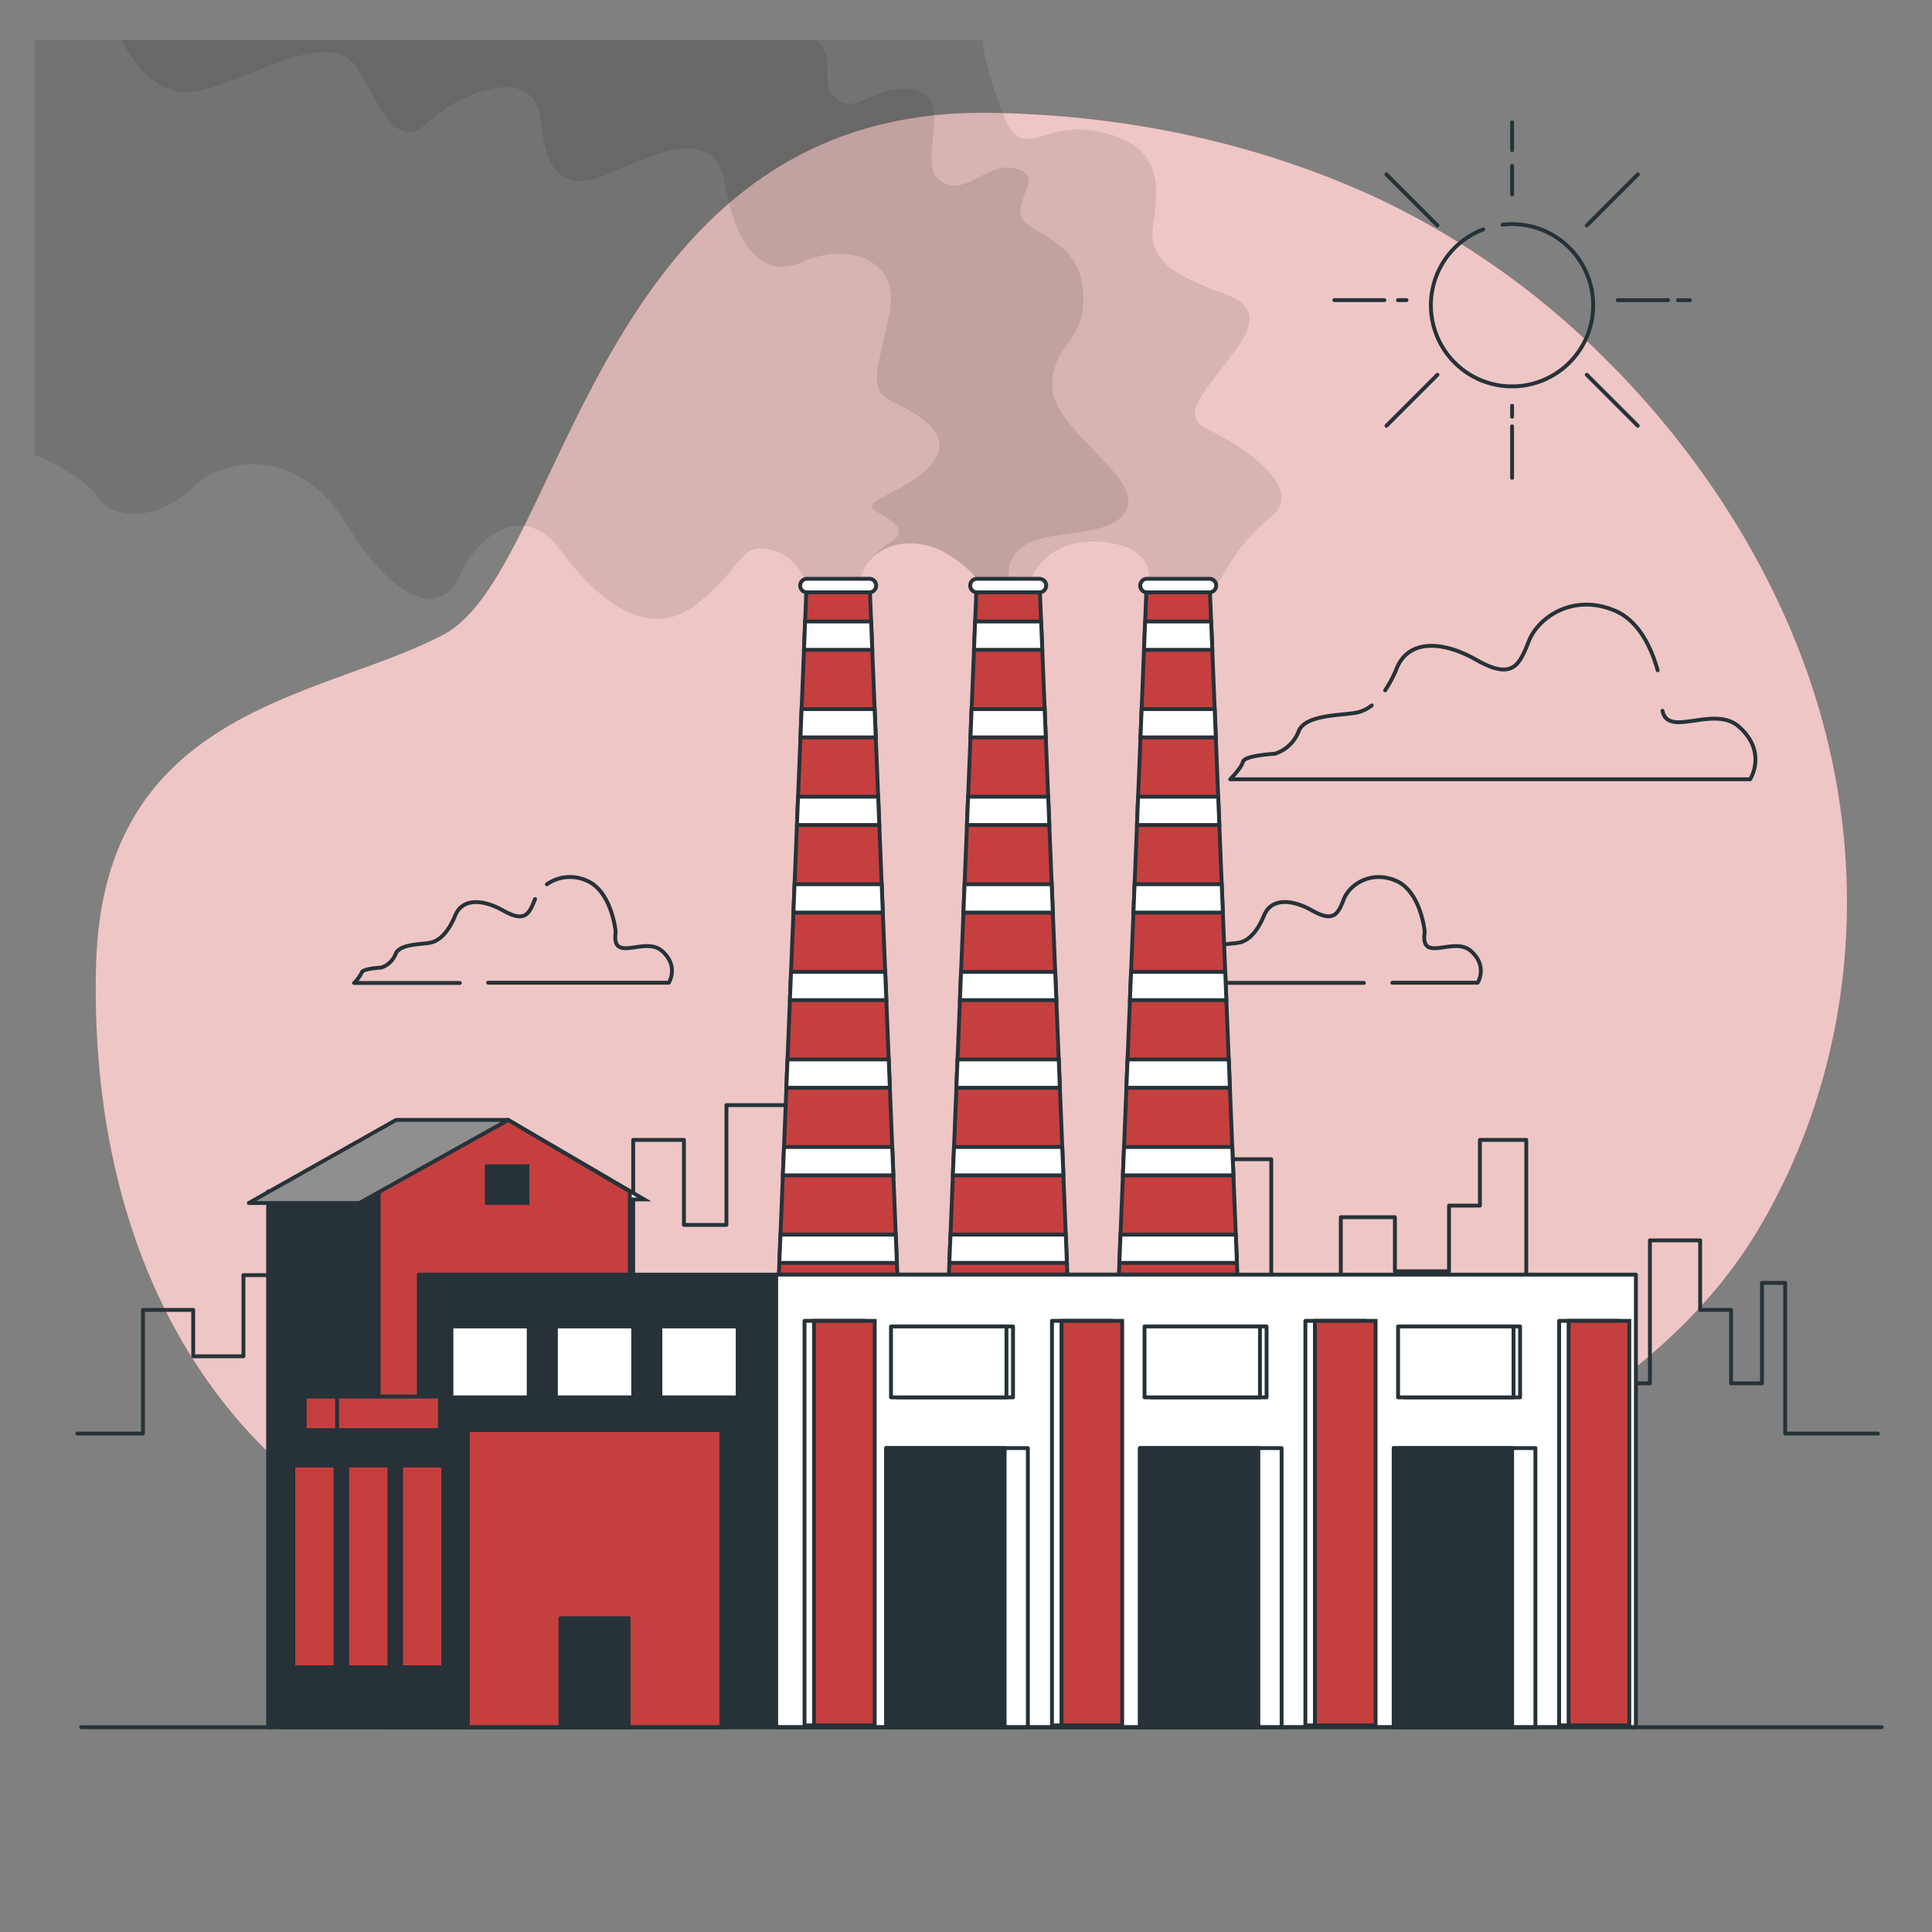 <svg xmlns="http://www.w3.org/2000/svg" viewBox="0 0 500 500"><rect x="0" y="0" width="500" height="500" fill="#808080" stroke="none"/><g id="freepik--background-simple--inject-7"><path d="M414.34,91.78A210.11,210.11,0,0,0,357,51.53C325.37,36.75,290.55,29.62,255.72,29.2,153.93,28,146.18,147.54,114.88,164.17s-88,18.58-90,85.09c-1.23,41.83,8.53,84.84,36,117.43,25.15,29.85,62.1,45,98.5,56.16,40.88,12.55,84.23,24.86,127.23,16.39C330.74,430.55,361.75,395.61,398,372c22.82-14.86,43.3-30.52,57.39-54.37q2.52-4.28,4.76-8.71C479,271.85,482.69,229.09,472.29,189,463,153,441.88,118.71,414.34,91.78Z" style="fill:#C53F3F"></path><path d="M414.34,91.78A210.11,210.11,0,0,0,357,51.53C325.37,36.75,290.55,29.62,255.72,29.2,153.93,28,146.18,147.54,114.88,164.17s-88,18.58-90,85.09c-1.23,41.83,8.53,84.84,36,117.43,25.15,29.85,62.1,45,98.5,56.16,40.88,12.55,84.23,24.86,127.23,16.39C330.74,430.55,361.75,395.61,398,372c22.82-14.86,43.3-30.52,57.39-54.37q2.52-4.28,4.76-8.71C479,271.85,482.69,229.09,472.29,189,463,153,441.88,118.71,414.34,91.78Z" style="fill:#fff;opacity:0.7"></path></g><g id="freepik--Buildings--inject-7"><polyline points="20 371 37 371 37 339 50 339 50 351 63 351 63 330 93 330 93 349 120 349 120 324 142 324 142 348 163.87 348 163.87 295 177 295 177 317 188 317 188 286 215 286 215 351 251 351 251 308 274 308 274 333 294 333 294 300 329 300 329 336 347 336 347 315 361 315 361 329 375 329 375 312 383 312 383 295 395 295 395 343.29 405.96 343.29 405.96 331 409 331 409 358 427 358 427 321 440 321 440 339 448 339 448 358 456 358 456 332 462 332 462 371 486 371" style="fill:none;stroke:#263238;stroke-linecap:round;stroke-linejoin:round"></polyline></g><g id="freepik--Clouds--inject-7"><path d="M355,182.56a9.39,9.39,0,0,1-3.7,1.82c-3.7.82-13.58.41-15.23,4.94a9.8,9.8,0,0,1-6.17,5.76s-7.82.41-8.23,2.06-3.3,4.53-3.3,4.53H452.94s4.52-7-2.89-13.59c-6.48-5.76-18.32,3-19.8-4.13" style="fill:none;stroke:#263238;stroke-linecap:round;stroke-linejoin:round"></path><path d="M429,173.47c-1.5-5.41-4.66-12.72-11.08-15.44-10.71-4.52-19.76,1.65-22.23,7.83s-4.12,10.29-13.58,4.93-17.7-4.93-20.59,2.06a31.61,31.61,0,0,1-3.05,5.81" style="fill:none;stroke:#263238;stroke-linecap:round;stroke-linejoin:round"></path><path d="M126.33,254.33h46.75s2.74-4.23-1.74-8.21-13.2,3.48-12-5c0,0-1-10.46-7.47-13.2a10.42,10.42,0,0,0-10.34.94" style="fill:none;stroke:#263238;stroke-linecap:round;stroke-linejoin:round"></path><path d="M138.47,232.67c-1.49,3.74-2.49,6.23-8.21,3s-10.71-3-12.45,1.25-4,6.47-6.23,7-8.21.25-9.21,3a5.94,5.94,0,0,1-3.73,3.49s-4.73.25-5,1.24a9.55,9.55,0,0,1-2,2.74H119" style="fill:none;stroke:#263238;stroke-linecap:round;stroke-linejoin:round"></path><path d="M360.33,254.33h22.08s2.74-4.23-1.74-8.21-13.2,3.48-11.95-5c0,0-1-10.46-7.47-13.2s-11.95,1-13.44,4.73-2.49,6.23-8.22,3-10.71-3-12.45,1.25-4,6.47-6.22,7-8.22.25-9.21,3a6,6,0,0,1-3.74,3.49s-4.73.25-5,1.24a9.55,9.55,0,0,1-2,2.74h52" style="fill:none;stroke:#263238;stroke-linecap:round;stroke-linejoin:round"></path></g><g id="freepik--Smoke--inject-7"><path d="M210.33,155.67s-2-11.34-10.66-13.34-6.67,4-19.34,14-26-1.33-35.33-14-21.33-4-26,6.67-16.67,7.33-29.33-13.33-32-17.34-40-9.34-20,8.67-24,2.67S9,117.67,9,117.67V10.33H254.33s0,6,5.34,19.34,10,.66,26,4.66S299.67,49,298.33,59s10,13.33,14,15.33,15.34,3.34,9.34,13.34-18,19.33-9.34,23.33,26,15.33,16.67,22.67-12.53,16.12-14.28,17.87L313,153.3H297s3.33-9.63-7.33-12.3-22,.67-24,13.33H255s0-4.66-9.33-10.66-22.67-3.34-24,10Z" style="opacity:0.1"></path><path d="M291.68,131.49c3.31-8.51-19.37-20.32-19.37-31.66s9-10.87,8-24.57-14.65-14.65-16.07-19.38,6.15-10.39-1.41-12.28-12.76,7.56-19.38,3.3,3.78-21.73-6.61-23.62-14.65,6.61-20.32,2.36c-4.83-3.62.26-11.34-5.38-15.31H31.4C33.79,15,40.28,25.22,50.21,23.75c12.76-1.89,35.44-18,42.53-5.67s10.4,20.79,18.43,13.23,27.41-15.12,28.82,0,7.09,18,17.49,13.7,27.41-13.7,30.24,2.84S197.64,72.42,208,67.69s25.05-1.41,22.21,13.24-6.14,19.84.95,23.15,16.53,9,9.45,16.54-18.91,9-13.71,11.81,8,5.2,3.31,8a14.69,14.69,0,0,0-4.06,3.55c5-4.5,13.16-4.41,19.48-.35,9.33,6,9.33,10.66,9.33,10.66h7.53c-1.85-4.16-2.61-8.71,1.74-12.45C270.89,136.21,288.37,140,291.68,131.49Z" style="opacity:0.1"></path></g><g id="freepik--Factory--inject-7"><polygon points="225.07 151.51 208.74 151.51 200.57 354.84 233.24 354.84 225.07 151.51" style="fill:#C53F3F;stroke:#263238;stroke-miterlimit:10"></polygon><path d="M225,153.3H208.84a1.75,1.75,0,0,1-1.75-1.76h0a1.75,1.75,0,0,1,1.75-1.75H225a1.75,1.75,0,0,1,1.75,1.75h0A1.76,1.76,0,0,1,225,153.3Z" style="fill:#fff;stroke:#263238;stroke-miterlimit:10"></path><polygon points="208.36 160.84 208.07 168.18 225.74 168.18 225.44 160.84 208.36 160.84" style="fill:#fff;stroke:#263238;stroke-miterlimit:10"></polygon><polygon points="232.11 326.84 231.82 319.51 201.99 319.51 201.69 326.84 232.11 326.84" style="fill:#fff;stroke:#263238;stroke-miterlimit:10"></polygon><polygon points="203.81 274.18 203.51 281.51 230.29 281.51 230 274.18 203.81 274.18" style="fill:#fff;stroke:#263238;stroke-miterlimit:10"></polygon><polygon points="202.9 296.84 202.6 304.18 231.2 304.18 230.91 296.84 202.9 296.84" style="fill:#fff;stroke:#263238;stroke-miterlimit:10"></polygon><polygon points="204.72 251.51 204.43 258.84 229.38 258.84 229.09 251.51 204.72 251.51" style="fill:#fff;stroke:#263238;stroke-miterlimit:10"></polygon><polygon points="207.45 183.51 207.16 190.84 226.65 190.84 226.35 183.51 207.45 183.51" style="fill:#fff;stroke:#263238;stroke-miterlimit:10"></polygon><polygon points="205.63 228.84 205.34 236.18 228.47 236.18 228.18 228.84 205.63 228.84" style="fill:#fff;stroke:#263238;stroke-miterlimit:10"></polygon><polygon points="206.54 206.18 206.25 213.51 227.56 213.51 227.27 206.18 206.54 206.18" style="fill:#fff;stroke:#263238;stroke-miterlimit:10"></polygon><polygon points="269.07 151.51 252.74 151.51 244.57 354.84 277.24 354.84 269.07 151.51" style="fill:#C53F3F;stroke:#263238;stroke-miterlimit:10"></polygon><path d="M269,153.3H252.84a1.75,1.75,0,0,1-1.75-1.76h0a1.75,1.75,0,0,1,1.75-1.75H269a1.75,1.75,0,0,1,1.75,1.75h0A1.76,1.76,0,0,1,269,153.3Z" style="fill:#fff;stroke:#263238;stroke-miterlimit:10"></path><polygon points="252.36 160.84 252.07 168.18 269.74 168.18 269.44 160.84 252.36 160.84" style="fill:#fff;stroke:#263238;stroke-miterlimit:10"></polygon><polygon points="276.11 326.84 275.82 319.51 245.99 319.51 245.69 326.84 276.11 326.84" style="fill:#fff;stroke:#263238;stroke-miterlimit:10"></polygon><polygon points="247.81 274.18 247.51 281.51 274.29 281.51 274 274.18 247.81 274.18" style="fill:#fff;stroke:#263238;stroke-miterlimit:10"></polygon><polygon points="246.9 296.84 246.6 304.18 275.2 304.18 274.91 296.84 246.9 296.84" style="fill:#fff;stroke:#263238;stroke-miterlimit:10"></polygon><polygon points="248.72 251.51 248.43 258.84 273.38 258.84 273.09 251.51 248.72 251.51" style="fill:#fff;stroke:#263238;stroke-miterlimit:10"></polygon><polygon points="251.45 183.51 251.16 190.84 270.65 190.84 270.36 183.51 251.45 183.51" style="fill:#fff;stroke:#263238;stroke-miterlimit:10"></polygon><polygon points="249.63 228.84 249.34 236.18 272.47 236.18 272.18 228.84 249.63 228.84" style="fill:#fff;stroke:#263238;stroke-miterlimit:10"></polygon><polygon points="250.54 206.18 250.25 213.51 271.56 213.51 271.27 206.18 250.54 206.18" style="fill:#fff;stroke:#263238;stroke-miterlimit:10"></polygon><polygon points="313.07 151.51 296.74 151.51 288.57 354.84 321.24 354.84 313.07 151.51" style="fill:#C53F3F;stroke:#263238;stroke-miterlimit:10"></polygon><path d="M313,153.3H296.84a1.75,1.75,0,0,1-1.75-1.76h0a1.75,1.75,0,0,1,1.75-1.75H313a1.75,1.75,0,0,1,1.75,1.75h0A1.76,1.76,0,0,1,313,153.3Z" style="fill:#fff;stroke:#263238;stroke-miterlimit:10"></path><polygon points="296.36 160.84 296.07 168.18 313.74 168.18 313.44 160.84 296.36 160.84" style="fill:#fff;stroke:#263238;stroke-miterlimit:10"></polygon><polygon points="320.11 326.84 319.82 319.51 289.99 319.51 289.69 326.84 320.11 326.84" style="fill:#fff;stroke:#263238;stroke-miterlimit:10"></polygon><polygon points="291.81 274.18 291.51 281.51 318.29 281.51 318 274.18 291.81 274.18" style="fill:#fff;stroke:#263238;stroke-miterlimit:10"></polygon><polygon points="290.9 296.84 290.61 304.18 319.2 304.18 318.91 296.84 290.9 296.84" style="fill:#fff;stroke:#263238;stroke-miterlimit:10"></polygon><polygon points="292.72 251.51 292.43 258.84 317.38 258.84 317.09 251.51 292.72 251.51" style="fill:#fff;stroke:#263238;stroke-miterlimit:10"></polygon><polygon points="295.45 183.51 295.16 190.84 314.65 190.84 314.36 183.51 295.45 183.51" style="fill:#fff;stroke:#263238;stroke-miterlimit:10"></polygon><polygon points="293.63 228.84 293.34 236.18 316.47 236.18 316.18 228.84 293.63 228.84" style="fill:#fff;stroke:#263238;stroke-miterlimit:10"></polygon><polygon points="294.54 206.18 294.25 213.51 315.56 213.51 315.27 206.18 294.54 206.18" style="fill:#fff;stroke:#263238;stroke-miterlimit:10"></polygon><rect x="69.39" y="308.34" width="65" height="138.66" style="fill:#263238;stroke:#263238;stroke-linecap:round;stroke-linejoin:round"></rect><polygon points="131.5 289.84 166.7 310.4 159.93 310.4 124.95 292.92 131.5 289.84" style="fill:#fff;stroke:#263238;stroke-miterlimit:10"></polygon><polygon points="163 447 98 447 98 308.34 131.5 289.84 163 308.34 163 447" style="fill:#C53F3F;stroke:#263238;stroke-linecap:round;stroke-linejoin:round"></polygon><polygon points="64.39 311.34 93 311.34 131.5 289.84 102.5 289.84 64.39 311.34" style="fill:#8f8f8f;stroke:#263238;stroke-linecap:round;stroke-linejoin:round"></polygon><rect x="126" y="301.84" width="10.5" height="9.5" style="fill:#263238;stroke:#263238;stroke-miterlimit:10"></rect><rect x="108.39" y="329.88" width="210.15" height="117.12" style="fill:#263238;stroke:#263238;stroke-linecap:round;stroke-linejoin:round"></rect><rect x="200.88" y="329.88" width="222.49" height="117.12" style="fill:#fff;stroke:#263238;stroke-linecap:round;stroke-linejoin:round"></rect><rect x="229.34" y="374.76" width="36.67" height="72.24" style="fill:#fff;stroke:#263238;stroke-linecap:round;stroke-linejoin:round"></rect><rect x="229.34" y="374.76" width="30.65" height="72.24" style="fill:#263238;stroke:#263238;stroke-linecap:round;stroke-linejoin:round"></rect><rect x="295.01" y="374.76" width="36.67" height="72.24" style="fill:#fff;stroke:#263238;stroke-linecap:round;stroke-linejoin:round"></rect><rect x="295.01" y="374.76" width="30.65" height="72.24" style="fill:#263238;stroke:#263238;stroke-linecap:round;stroke-linejoin:round"></rect><rect x="360.69" y="374.76" width="36.67" height="72.24" style="fill:#fff;stroke:#263238;stroke-linecap:round;stroke-linejoin:round"></rect><rect x="360.69" y="374.76" width="30.65" height="72.24" style="fill:#263238;stroke:#263238;stroke-linecap:round;stroke-linejoin:round"></rect><rect x="116.83" y="343.29" width="20" height="18.34" style="fill:#fff;stroke:#263238;stroke-linecap:round;stroke-linejoin:round"></rect><rect x="143.87" y="343.29" width="20" height="18.34" style="fill:#fff;stroke:#263238;stroke-linecap:round;stroke-linejoin:round"></rect><rect x="170.91" y="343.29" width="20" height="18.34" style="fill:#fff;stroke:#263238;stroke-linecap:round;stroke-linejoin:round"></rect><rect x="232.29" y="343.29" width="29.88" height="18.34" style="fill:#fff;stroke:#263238;stroke-linecap:round;stroke-linejoin:round"></rect><rect x="230.59" y="343.29" width="29.88" height="18.34" style="fill:#fff;stroke:#263238;stroke-linecap:round;stroke-linejoin:round"></rect><rect x="297.91" y="343.29" width="29.88" height="18.34" style="fill:#fff;stroke:#263238;stroke-linecap:round;stroke-linejoin:round"></rect><rect x="296.2" y="343.29" width="29.88" height="18.34" style="fill:#fff;stroke:#263238;stroke-linecap:round;stroke-linejoin:round"></rect><rect x="363.52" y="343.29" width="29.88" height="18.34" style="fill:#fff;stroke:#263238;stroke-linecap:round;stroke-linejoin:round"></rect><rect x="361.82" y="343.29" width="29.88" height="18.34" style="fill:#fff;stroke:#263238;stroke-linecap:round;stroke-linejoin:round"></rect><rect x="78.86" y="361.43" width="26.61" height="15.41" style="fill:#C53F3F;stroke:#263238;stroke-linecap:round;stroke-linejoin:round"></rect><rect x="87.24" y="361.43" width="26.61" height="15.41" style="fill:#C53F3F;stroke:#263238;stroke-linecap:round;stroke-linejoin:round"></rect><rect x="72.39" y="370.1" width="65.61" height="76.9" style="fill:#263238;stroke:#263238;stroke-linecap:round;stroke-linejoin:round"></rect><rect x="121.07" y="370.1" width="65.61" height="76.9" style="fill:#C53F3F;stroke:#263238;stroke-linecap:round;stroke-linejoin:round"></rect><rect x="145.05" y="418.78" width="17.64" height="28.22" style="fill:#263238;stroke:#263238;stroke-linecap:round;stroke-linejoin:round"></rect><rect x="103.8" y="379.27" width="10.91" height="52.21" style="fill:#C53F3F;stroke:#263238;stroke-linecap:round;stroke-linejoin:round"></rect><rect x="89.86" y="379.27" width="10.91" height="52.21" style="fill:#C53F3F;stroke:#263238;stroke-linecap:round;stroke-linejoin:round"></rect><rect x="75.91" y="379.27" width="10.91" height="52.21" style="fill:#C53F3F;stroke:#263238;stroke-linecap:round;stroke-linejoin:round"></rect><rect x="208.21" y="341.84" width="15.7" height="104.69" style="fill:#fff;stroke:#263238;stroke-linecap:round;stroke-linejoin:round"></rect><rect x="210.67" y="341.84" width="15.7" height="104.69" style="fill:#C53F3F;stroke:#263238;stroke-miterlimit:10"></rect><rect x="272.25" y="341.84" width="15.7" height="104.69" style="fill:#fff;stroke:#263238;stroke-linecap:round;stroke-linejoin:round"></rect><rect x="274.72" y="341.84" width="15.7" height="104.69" style="fill:#C53F3F;stroke:#263238;stroke-miterlimit:10"></rect><rect x="337.83" y="341.84" width="15.7" height="104.69" style="fill:#fff;stroke:#263238;stroke-linecap:round;stroke-linejoin:round"></rect><rect x="340.3" y="341.84" width="15.7" height="104.69" style="fill:#C53F3F;stroke:#263238;stroke-miterlimit:10"></rect><rect x="403.5" y="341.84" width="15.7" height="104.69" style="fill:#fff;stroke:#263238;stroke-linecap:round;stroke-linejoin:round"></rect><rect x="405.96" y="341.84" width="15.7" height="104.69" style="fill:#C53F3F;stroke:#263238;stroke-miterlimit:10"></rect></g><g id="freepik--Sun--inject-7"><path d="M383.88,59.36A21,21,0,1,0,391.33,58a21.9,21.9,0,0,0-2.44.14" style="fill:none;stroke:#263238;stroke-linecap:round;stroke-linejoin:round"></path><line x1="391.33" y1="110.34" x2="391.33" y2="123.67" style="fill:none;stroke:#263238;stroke-linecap:round;stroke-linejoin:round"></line><line x1="391.33" y1="105" x2="391.33" y2="107.84" style="fill:none;stroke:#263238;stroke-linecap:round;stroke-linejoin:round"></line><line x1="391.33" y1="42.91" x2="391.33" y2="50.33" style="fill:none;stroke:#263238;stroke-linecap:round;stroke-linejoin:round"></line><line x1="391.33" y1="31.67" x2="391.33" y2="38.89" style="fill:none;stroke:#263238;stroke-linecap:round;stroke-linejoin:round"></line><line x1="358.28" y1="77.67" x2="345.33" y2="77.67" style="fill:none;stroke:#263238;stroke-linecap:round;stroke-linejoin:round"></line><line x1="364" y1="77.67" x2="361.79" y2="77.67" style="fill:none;stroke:#263238;stroke-linecap:round;stroke-linejoin:round"></line><line x1="431.67" y1="77.67" x2="418.67" y2="77.67" style="fill:none;stroke:#263238;stroke-linecap:round;stroke-linejoin:round"></line><line x1="437.33" y1="77.67" x2="434.24" y2="77.67" style="fill:none;stroke:#263238;stroke-linecap:round;stroke-linejoin:round"></line><line x1="372.01" y1="96.99" x2="358.81" y2="110.19" style="fill:none;stroke:#263238;stroke-linecap:round;stroke-linejoin:round"></line><line x1="423.86" y1="45.14" x2="410.66" y2="58.34" style="fill:none;stroke:#263238;stroke-linecap:round;stroke-linejoin:round"></line><line x1="372.01" y1="58.34" x2="358.81" y2="45.14" style="fill:none;stroke:#263238;stroke-linecap:round;stroke-linejoin:round"></line><line x1="423.86" y1="110.19" x2="410.66" y2="96.99" style="fill:none;stroke:#263238;stroke-linecap:round;stroke-linejoin:round"></line></g><g id="freepik--Floor--inject-7"><line x1="21" y1="447" x2="487" y2="447" style="fill:none;stroke:#263238;stroke-linecap:round;stroke-linejoin:round"></line></g></svg>